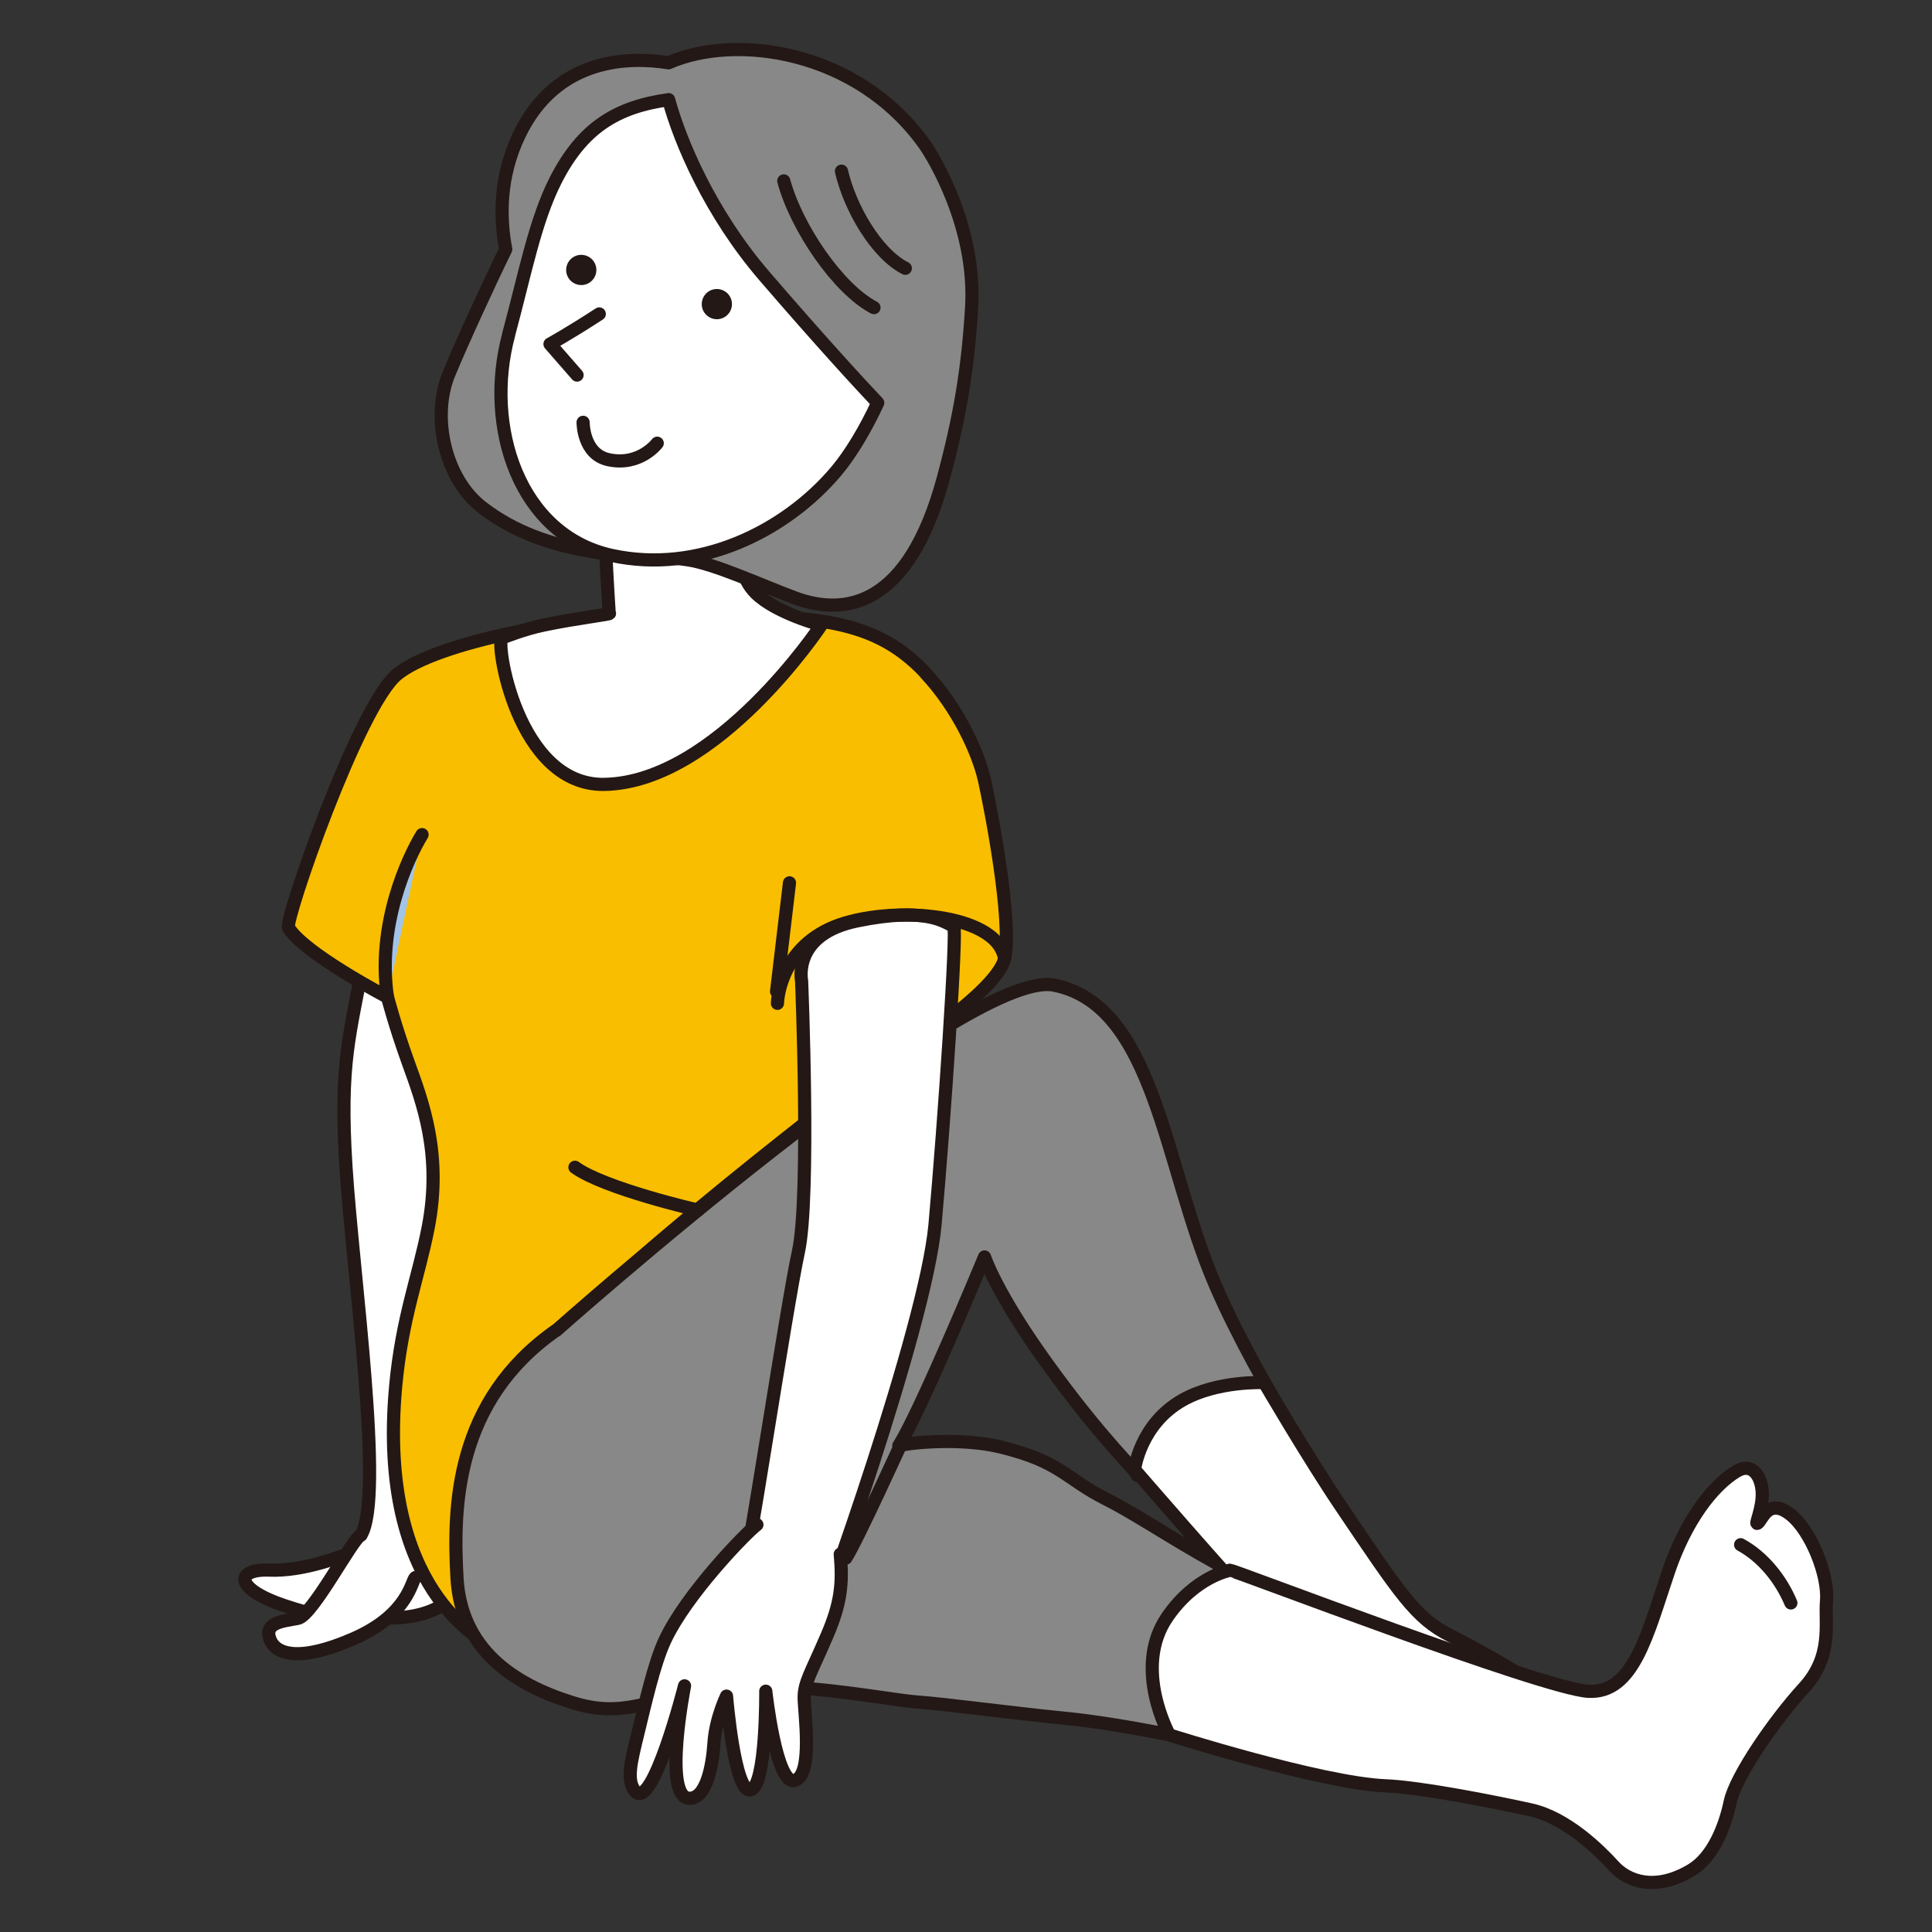 <?xml version="1.0" encoding="UTF-8"?><svg id="_レイヤー_2" xmlns="http://www.w3.org/2000/svg" viewBox="0 0 220 220"><rect x="0" y="0" width="220" height="220" fill="#333333" stroke="none"/><defs><style>.cls-1,.cls-2{fill:none;}.cls-3{fill:#fff;}.cls-3,.cls-4,.cls-5,.cls-2,.cls-6,.cls-7{stroke:#231815;stroke-linecap:round;stroke-linejoin:round;stroke-width:1.5px;}.cls-4{fill:#f9be00;}.cls-5{fill:#a4c4e7;}.cls-8{fill:#231815;}.cls-6{fill:#888;}.cls-7{fill:#919191;}</style></defs><g id="_レイヤー_2-2"><path class="cls-3" d="M53.35,180.17c-1.81,1.69-3.62,4.58-10.9,4-5.04-.4-3.73.72-9.83-1.26-6.1-1.98-5.8-4.27-1.98-4.12,7.47.3,16.92-5.94,18.75-6.1"/><path class="cls-3" d="M51.29,178.65s3.05-21.65,1.68-32.47c-1.37-10.82-4.42-21.19-2.9-21.65,1.52-.46,1.52-12.65,1.52-12.65l-10.06-3.2c-1.68,9.3-2.9,12.19-2.13,24.24.76,12.04,4.42,37.65,1.68,41.92l-2.74,4.27"/><path class="cls-3" d="M47.3,179.64c-.45.32-.74,4.19-6.99,6.94-6.25,2.74-8.99,1.83-9.6,0-.61-1.83,1.52-1.98,3.2-2.29,1.68-.3,6.25-9.15,7.16-9.45"/><path class="cls-4" d="M105.4,76.67c3.66,3.91,6,9,6.71,12.19.71,3.2,3.2,16.01,2.29,20.27-.91,4.27-15.24,12.96-15.24,12.96,0,0-32.16,24.39-35.67,30.94-3.51,6.55-8.81,34.48-8.5,34.02.3-.46-12.08-5.61-9.94-29.14.71-7.81,2.63-12.55,3.71-18.14,1.62-8.38-.65-14.28-2.3-18.85-1.5-4.16-2.33-7.37-2.33-7.37,0,0-9.6-5.03-11.28-7.93-.46-.8,7.93-25.15,12.35-28.81,4.42-3.66,20.07-6.71,30.64-6.71,15.75,0,23.25-.21,29.57,6.55Z"/><path class="cls-3" d="M84.67,57.46c.46.3-2.01,6.68,1.37,10.06,2.29,2.29,7.47,3.66,7.47,3.66,0,0-11.84,17.91-24.69,18.14-9.98.18-12.5-16.51-11.63-16.7.28-.06,2.32-.94,4.7-1.44,3.62-.77,7.95-1.26,7.48-1.34,0,0-.84-12.69-.39-12.69s15.7.3,15.7.3Z"/><path class="cls-6" d="M63.33,151.51s46.55-41.35,56.7-39.33c11.48,2.29,12.52,20.52,18.29,33.99,2.74,6.39,6.67,12.98,6.67,12.98,0,0-6.36-.18-10.17,2.42-3.81,2.59-5.34,6.86-5.34,6.4s-3.85-3.83-10.21-12.65c-5.84-8.09-7.16-12.19-7.16-12.19,0,0-7.32,17.68-9.76,21.49,1.61-.41,7.32-.89,11.58.15,6.96,1.71,7.3,3.55,12.04,5.94,2.91,1.47,6.2,3.66,10.42,6.1,4.39,2.54,8.38,4.42,8.38,4.42,0,0-5.69,1.22-9.05,5.94-3.35,4.73-2.59,10.37-2.59,10.37,0,0-6.56-1.34-11.43-1.83-7.57-.76-13.54-1.62-17.4-1.91-3.17-.24-15.22-2.67-22.99-1.45-7.77,1.22-10.31,3.35-16.16,1.52-6.78-2.12-12.65-6.1-13.11-14.18-.46-8.08-.25-20.12,11.28-28.2Z"/><path class="cls-3" d="M143.97,157.44s4.98,8.54,8.79,14.18c6.65,9.84,8.44,12.65,12.4,14.63,7.45,3.73,20.68,12.04,20.07,14.48-.61,2.44-4.12,3.96-6.25,4.12-2.13.15-7.93,0-10.37-.76-2.44-.76-10.06-3.66-11.43-4.88-1.37-1.22-7.11-7.39-7.87-8.54-1.52-2.29-2.29-3.51-5.79-7.16-3.51-3.66-14.33-16.16-14.33-16.16,0,0,.61-5.18,5.49-7.93,3.98-2.24,9.3-1.98,9.3-1.98Z"/><path class="cls-3" d="M108.6,105.48c.42.18-1.07,22.25-2.13,33.99-1.07,11.74-13.26,45.42-13.26,44.97s-9.3-3.66-8.84-3.96c.46-.3,5.18-31.71,6.55-37.96,1.37-6.25.36-30.84.36-30.84,0,0-1.12-5.28,6.3-6.81,7.96-1.64,9.96.15,11.02.61Z"/><path class="cls-3" d="M86.19,173.62c-1.07.76-8.08,7.93-10.52,13.26-1.19,2.6-2.21,7.13-3,10.37-.83,3.39-1.37,5.46-.36,6.71,1.98,2.44,5.64-11.99,5.64-11.99,0,0-2.5,12.65.51,12.8,1.93.1,2.66-3.54,2.84-6.27.18-2.8,1.43-5.36,1.43-5.36,0,0,.91,11.13,2.74,10.67,1.83-.46,1.73-11.23,1.73-11.23,0,0,1.17,10.77,3.3,10.16,2.13-.61,1.07-7.77,1.07-9.45s.78-2.8,2.59-7.01c1.58-3.66,1.83-5.94,1.52-9.3"/><path class="cls-3" d="M140.05,178.8c.46,0,35.62,13.49,40.8,13.79,5.18.3,6.74-6.54,9.15-13.64,1.89-5.59,4.92-9.73,7.77-11.43,1.81-1.07,2.84.68,2.9,2.47.06,1.78-.84,3.59-.56,3.48.51-.21,1.16-3.05,3.76-1.02,2.34,1.83,4.37,6.91,4.12,9.86-.22,2.6.76,6.25-2.59,9.91-3.35,3.66-7.77,10.06-8.38,12.96-.61,2.9-1.99,6.32-4.42,7.77-4.18,2.51-7.32,1.22-8.84-.46-1.56-1.72-5.34-5.49-9.45-6.4-4.12-.91-12.48-2.57-16.56-2.74-7.32-.3-24.59-5.79-24.59-5.79,0,0-4.22-7.62-.25-13.41,3.19-4.66,7.16-5.34,7.16-5.34Z"/><path class="cls-2" d="M114.39,109.14c-.91-5.49-14.18-6.1-19.97-3.35-5.79,2.74-5.89,8.46-5.89,8.46"/><path class="cls-5" d="M44.12,113.56c-1.22-8.25,2.28-15.79,3.94-18.52"/><path class="cls-5" d="M79.49,137.8s-10.67-2.44-14.02-4.88"/><path class="cls-3" d="M198.21,175.9c2.52,1.37,4.57,3.89,5.72,6.63"/><path class="cls-7" d="M102.86,163.86s-5.34,11.74-6.55,13.57"/><line class="cls-2" x1="89.9" y1="100.53" x2="88.43" y2="112.9"/><path class="cls-6" d="M51.13,42.55c1.36-3.31,4.42-9.99,6.46-14.16-.69-3.61-.73-8.24,1.5-12.95,4.25-8.97,12.62-9,17.04-8.29,7.68-3.38,21.53-1.42,29.16,9.31.93,1.31,5.9,9.35,5.35,18.54-.41,6.84-1.29,12.31-3.25,19.55-3.94,14.51-11.12,15.66-16.87,13.53-4.03-1.5-9.13-3.89-12.24-4.34-4.59-.67-6.12-.06-11.34-1-4.22-.76-8.38-2.13-12.05-4.97-4.2-3.24-5.81-10.25-3.76-15.23Z"/><path class="cls-2" d="M89.25,20.6c1.44,5.32,6.19,12.29,10.27,14.43"/><path class="cls-2" d="M95.82,19.49c.95,4.14,3.94,9.36,7.27,11.06"/><path class="cls-3" d="M57.92,38.09c1.87-6.92,3-12.95,5.36-17.58,3.06-6,6.97-8.34,12.86-9.16,1.29,4.75,4.73,12.92,10.91,20.09,6.47,7.51,10.86,12.27,12.9,14.43-1.43,3.08-3.1,5.84-4.68,7.73-5.89,7.01-15.8,11.78-25.6,9.65-10.53-2.29-14.59-14.63-11.74-25.16Z"/><path class="cls-8" d="M83.35,34.66c-.02.95-.8,1.71-1.75,1.69-.95-.02-1.71-.8-1.69-1.75.02-.95.8-1.71,1.75-1.69.95.02,1.71.8,1.69,1.75Z"/><path class="cls-8" d="M67.91,30.77c-.02.95-.8,1.71-1.75,1.69-.95-.02-1.71-.8-1.69-1.75.02-.95.8-1.71,1.75-1.69.95.02,1.71.8,1.69,1.75Z"/><path class="cls-3" d="M68.24,35.75c-3.45,2.25-5.61,3.43-5.61,3.43l3.08,3.53"/><path class="cls-2" d="M74.84,50.47s-1.99,2.66-5.57,1.87c-2.9-.64-2.87-4.25-2.87-4.25"/></g><g id="_レイヤー_1-2"><rect class="cls-1" width="220" height="220"/></g></svg>